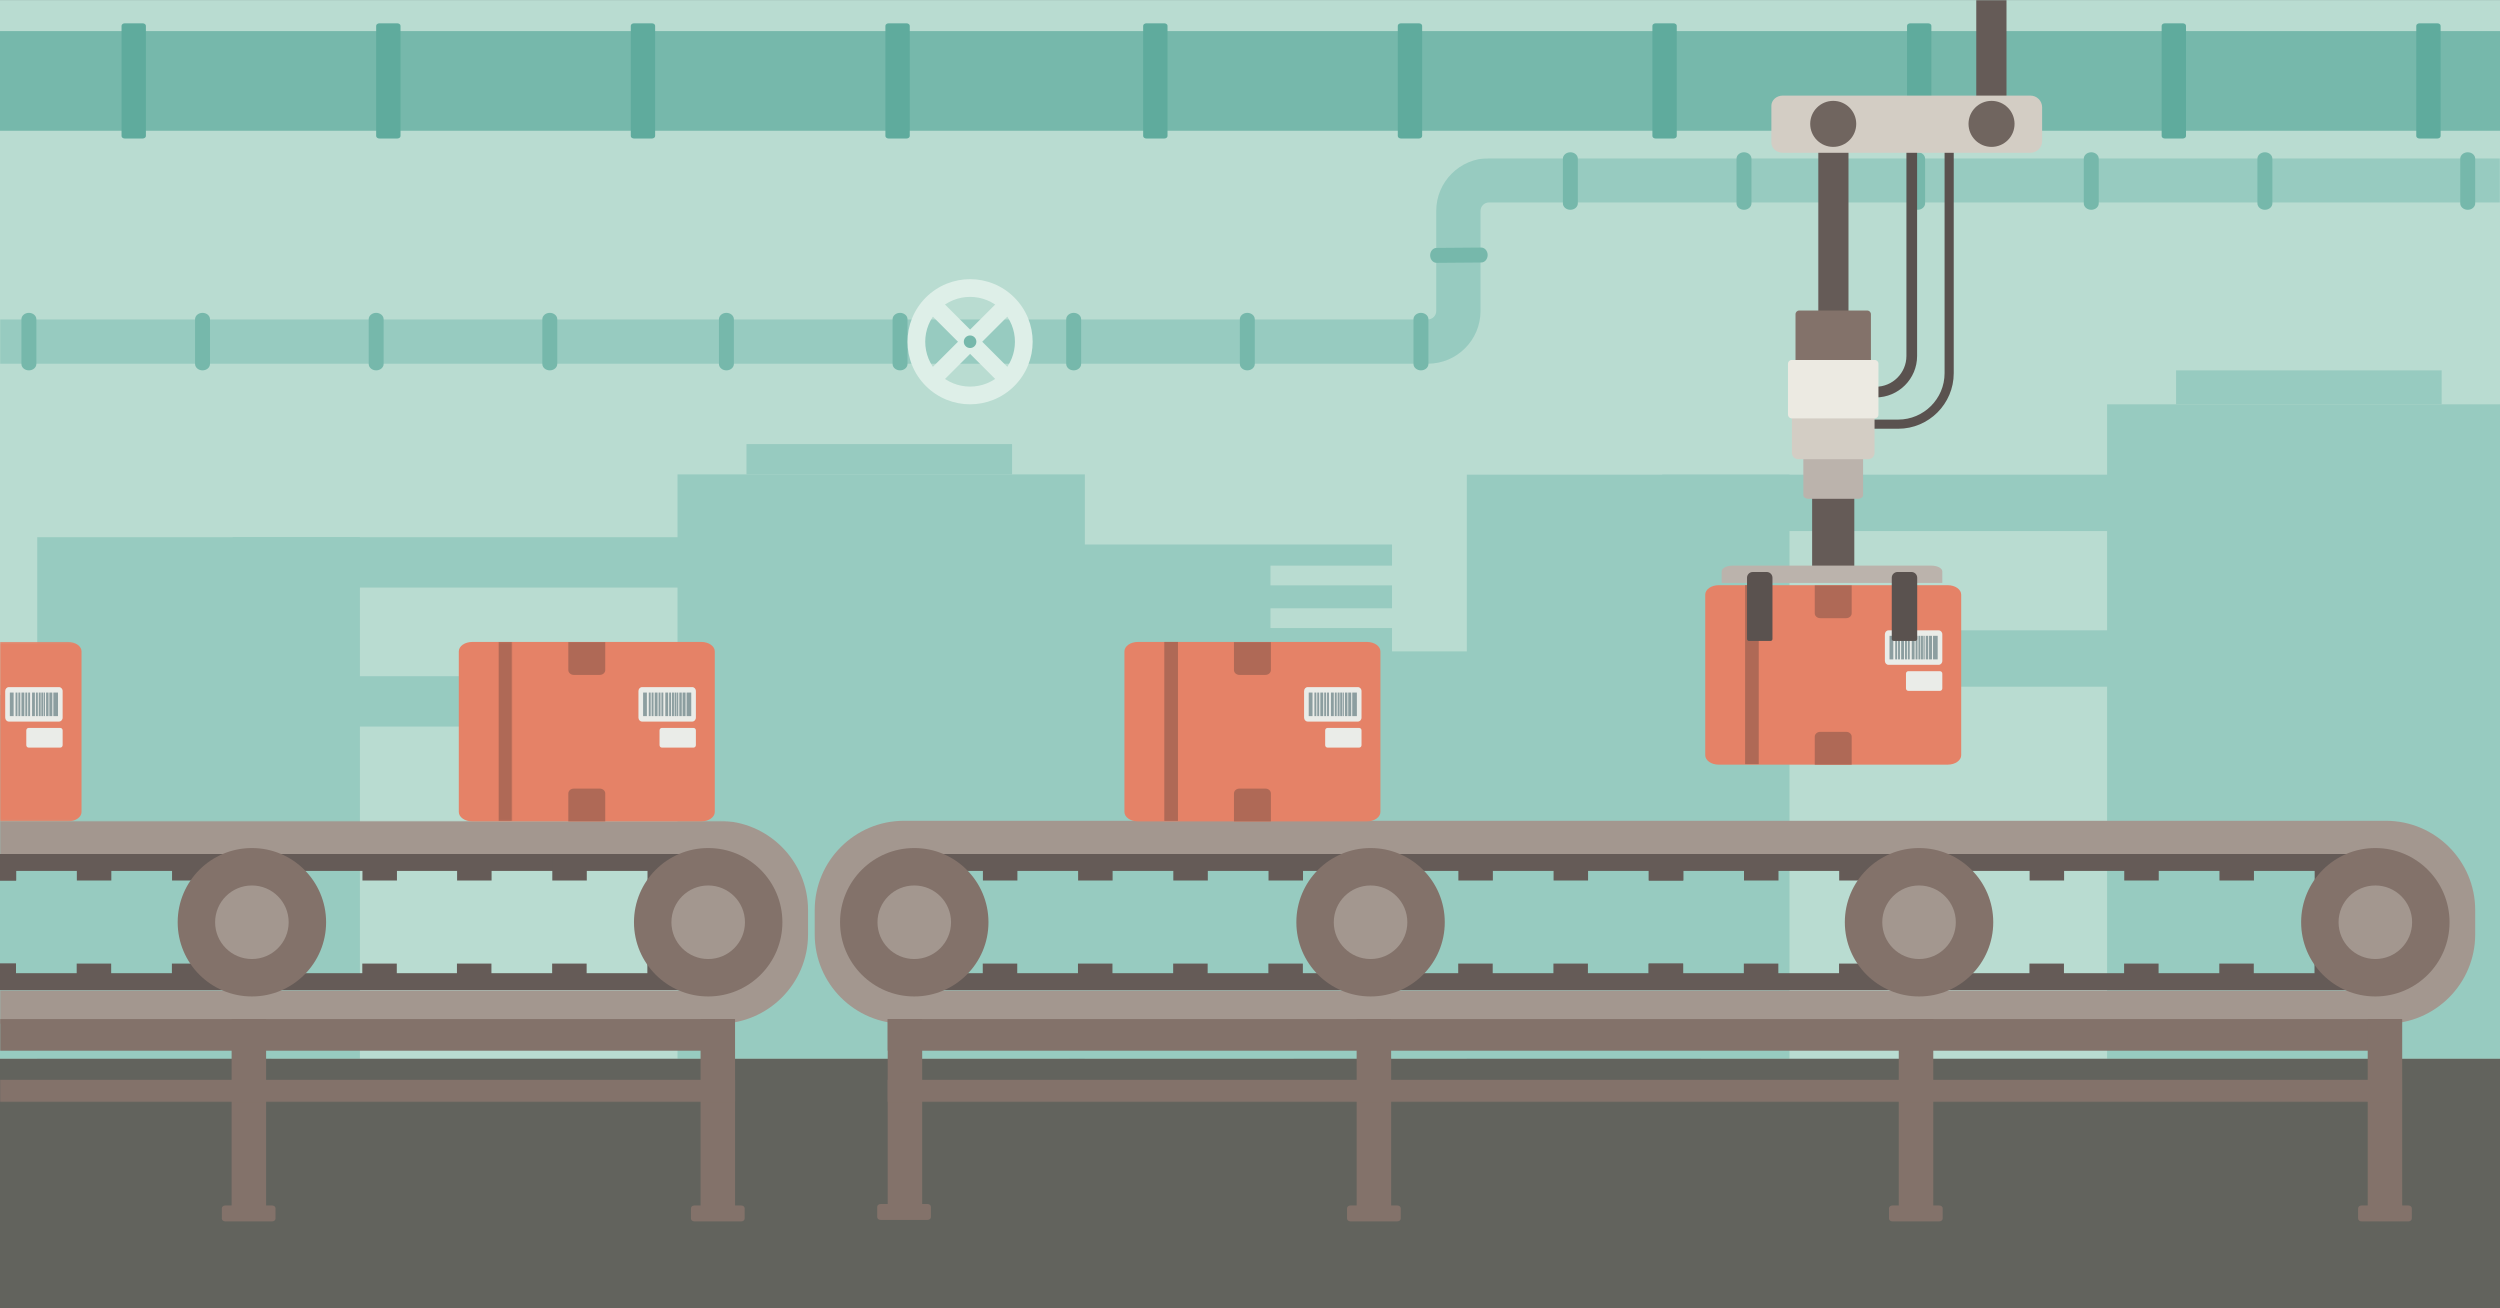 <?xml version="1.0" encoding="UTF-8"?>
<svg width="1500px" height="785px" viewBox="0 0 1500 785" version="1.1" xmlns="http://www.w3.org/2000/svg" xmlns:xlink="http://www.w3.org/1999/xlink">
    <rect x="0" y="0" width="1500" height="785" fill="#333333" stroke="none"/>
    <!-- Generator: Sketch 48.2 (47327) - http://www.bohemiancoding.com/sketch -->
    <title>627_QkZfQmFja2dyXzExLTI2</title>
    <desc>Created with Sketch.</desc>
    <defs>
        <polygon id="path-1" points="0 0.469 1441.32 0.469 1441.32 169.315 0 169.315"></polygon>
        <polygon id="path-3" points="0 0.907 1500 0.907 1500 567.315 0 567.315"></polygon>
        <polygon id="path-5" points="0 0.163 307.391 0.163 307.391 107.837 0 107.837"></polygon>
        <polygon id="path-7" points="0.77 0 114.07 0 114.07 211.044 0.77 211.044"></polygon>
    </defs>
    <g id="Page-1" stroke="none" stroke-width="1" fill="none" fill-rule="evenodd">
        <g id="627_QkZfQmFja2dyXzExLTI2">
            <polygon id="Fill-1" fill="#B9DCD1" points="0 784.94 1500 784.94 1500 0.034 0 0.034"></polygon>
            <polygon id="Fill-3" fill="#97CBC0" points="880.093 635.243 1073.7 635.243 1073.7 284.798 880.093 284.798"></polygon>
            <g id="Group-7" transform="translate(776, 242)" fill="#97CBC0">
                <polygon id="Fill-4" points="0.232 393.243 244.64 393.243 244.64 148.83 0.232 148.83"></polygon>
                <polygon id="Fill-6" points="488.26 393.243 724 393.243 724 0.586 488.26 0.586"></polygon>
            </g>
            <polygon id="Fill-8" fill="#97CBC0" points="997.288 318.634 1326.85 318.634 1326.85 284.798 997.288 284.798"></polygon>
            <polygon id="Fill-9" fill="#97CBC0" points="997.288 412.027 1326.85 412.027 1326.85 378.191 997.288 378.191"></polygon>
            <polygon id="Fill-10" fill="#97CBC0" points="1305.65 242.586 1464.99 242.586 1464.99 222.218 1305.65 222.218"></polygon>
            <polyline id="Fill-11" fill="#97CBC0" points="762.284 376.824 762.284 364.98 835.209 364.98 835.209 351.22 762.284 351.22 762.284 339.376 835.209 339.376 835.209 326.692 641.599 326.692 641.599 635.243 835.209 635.243 835.209 376.824 762.284 376.824"></polyline>
            <g id="Group-15" transform="translate(0, 322)" fill="#97CBC0">
                <polygon id="Fill-12" points="22.339 313.243 215.948 313.243 215.948 0.329 22.339 0.329"></polygon>
                <polygon id="Fill-14" points="0 313.243 162.89 313.243 162.89 95.006 0 95.006"></polygon>
            </g>
            <polygon id="Fill-16" fill="#97CBC0" points="406.506 635.243 650.918 635.243 650.918 284.638 406.506 284.638"></polygon>
            <polygon id="Fill-17" fill="#97CBC0" points="139.533 352.541 469.1 352.541 469.1 322.329 139.533 322.329"></polygon>
            <polygon id="Fill-18" fill="#97CBC0" points="139.533 435.933 469.1 435.933 469.1 405.721 139.533 405.721"></polygon>
            <g id="Group-23" transform="translate(0, 18)">
                <polygon id="Fill-19" fill="#97CBC0" points="447.891 266.638 607.237 266.638 607.237 248.451 447.891 248.451"></polygon>
                <polygon id="Fill-21" fill="#62635D" points="0 766.94 1500 766.94 1500 617.243 0 617.243"></polygon>
                <polygon id="Fill-22" fill="#76B8AB" points="0 60.447 1500 60.447 1500 0.654 0 0.654"></polygon>
            </g>
            <path d="M698.519,13.982 L687.892,13.982 C686.791,13.982 685.899,14.652 685.899,15.479 L685.899,81.623 C685.899,82.449 686.791,83.118 687.892,83.118 L698.519,83.118 C699.62,83.118 700.512,82.449 700.512,81.623 L700.512,15.479 C700.512,14.652 699.62,13.982 698.519,13.982" id="Fill-24" fill="#5FAB9D"></path>
            <path d="M851.292,13.982 L840.664,13.982 C839.563,13.982 838.671,14.652 838.671,15.479 L838.671,81.623 C838.671,82.449 839.563,83.118 840.664,83.118 L851.292,83.118 C852.392,83.118 853.284,82.449 853.284,81.623 L853.284,15.479 C853.284,14.652 852.392,13.982 851.292,13.982" id="Fill-25" fill="#5FAB9D"></path>
            <path d="M1004.06,13.982 L993.436,13.982 C992.336,13.982 991.443,14.652 991.443,15.479 L991.443,81.623 C991.443,82.449 992.336,83.118 993.436,83.118 L1004.06,83.118 C1005.16,83.118 1006.06,82.449 1006.06,81.623 L1006.06,15.479 C1006.06,14.652 1005.16,13.982 1004.06,13.982" id="Fill-26" fill="#5FAB9D"></path>
            <path d="M1156.84,13.982 L1146.21,13.982 C1145.11,13.982 1144.22,14.652 1144.22,15.479 L1144.22,81.623 C1144.22,82.449 1145.11,83.118 1146.21,83.118 L1156.84,83.118 C1157.94,83.118 1158.83,82.449 1158.83,81.623 L1158.83,15.479 C1158.83,14.652 1157.94,13.982 1156.84,13.982" id="Fill-27" fill="#5FAB9D"></path>
            <path d="M1309.61,13.982 L1298.98,13.982 C1297.88,13.982 1296.99,14.652 1296.99,15.479 L1296.99,81.623 C1296.99,82.449 1297.88,83.118 1298.98,83.118 L1309.61,83.118 C1310.71,83.118 1311.6,82.449 1311.6,81.623 L1311.6,15.479 C1311.6,14.652 1310.71,13.982 1309.61,13.982" id="Fill-28" fill="#5FAB9D"></path>
            <path d="M1462.38,13.982 L1451.75,13.982 C1450.65,13.982 1449.76,14.652 1449.76,15.479 L1449.76,81.623 C1449.76,82.449 1450.65,83.118 1451.75,83.118 L1462.38,83.118 C1463.48,83.118 1464.37,82.449 1464.37,81.623 L1464.37,15.479 C1464.37,14.652 1463.48,13.982 1462.38,13.982" id="Fill-29" fill="#5FAB9D"></path>
            <path d="M85.547,13.982 L74.919,13.982 C73.819,13.982 72.926,14.652 72.926,15.479 L72.926,81.623 C72.926,82.449 73.819,83.118 74.919,83.118 L85.547,83.118 C86.647,83.118 87.539,82.449 87.539,81.623 L87.539,15.479 C87.539,14.652 86.647,13.982 85.547,13.982" id="Fill-30" fill="#5FAB9D"></path>
            <path d="M238.319,13.982 L227.691,13.982 C226.591,13.982 225.698,14.652 225.698,15.479 L225.698,81.623 C225.698,82.449 226.591,83.118 227.691,83.118 L238.319,83.118 C239.419,83.118 240.311,82.449 240.311,81.623 L240.311,15.479 C240.311,14.652 239.419,13.982 238.319,13.982" id="Fill-31" fill="#5FAB9D"></path>
            <path d="M391.091,13.982 L380.463,13.982 C379.363,13.982 378.471,14.652 378.471,15.479 L378.471,81.623 C378.471,82.449 379.363,83.118 380.463,83.118 L391.091,83.118 C392.191,83.118 393.083,82.449 393.083,81.623 L393.083,15.479 C393.083,14.652 392.191,13.982 391.091,13.982" id="Fill-32" fill="#5FAB9D"></path>
            <path d="M543.863,13.982 L533.236,13.982 C532.135,13.982 531.243,14.652 531.243,15.479 L531.243,81.623 C531.243,82.449 532.135,83.118 533.236,83.118 L543.863,83.118 C544.964,83.118 545.856,82.449 545.856,81.623 L545.856,15.479 C545.856,14.652 544.964,13.982 543.863,13.982" id="Fill-33" fill="#5FAB9D"></path>
            <path d="M542.403,512.396 C523.849,512.396 508.754,527.491 508.754,546.045 L508.754,560.657 C508.754,579.211 523.849,594.306 542.403,594.306 L1431.54,594.306 C1450.1,594.306 1465.19,579.211 1465.19,560.657 L1465.19,546.045 C1465.19,527.491 1450.1,512.396 1431.54,512.396 L542.403,512.396 Z M1431.54,614.232 L542.403,614.232 C512.861,614.232 488.827,590.199 488.827,560.657 L488.827,546.045 C488.827,516.503 512.861,492.469 542.403,492.469 L1431.54,492.469 C1461.08,492.469 1485.12,516.503 1485.12,546.045 L1485.12,560.657 C1485.12,590.199 1461.08,614.232 1431.54,614.232 Z" id="Fill-34" fill="#A3978F"></path>
            <polygon id="Fill-35" fill="#83726A" points="532.623 630.423 1441.14 630.423 1441.14 611.455 532.623 611.455"></polygon>
            <polygon id="Fill-36" fill="#83726A" points="813.99 728.061 834.683 728.061 834.683 611.455 813.99 611.455"></polygon>
            <polygon id="Fill-37" fill="#83726A" points="1139.26 728.061 1159.96 728.061 1159.96 611.455 1139.26 611.455"></polygon>
            <polygon id="Fill-38" fill="#83726A" points="532.623 728.061 553.315 728.061 553.315 611.455 532.623 611.455"></polygon>
            <polygon id="Fill-39" fill="#83726A" points="1420.63 728.061 1441.32 728.061 1441.32 611.455 1420.63 611.455"></polygon>
            <path d="M556.554,722.418 L528.324,722.418 C527.224,722.418 526.332,723.171 526.332,724.099 L526.332,730.264 C526.332,731.192 527.224,731.945 528.324,731.945 L556.554,731.945 C557.654,731.945 558.547,731.192 558.547,730.264 L558.547,724.099 C558.547,723.171 557.654,722.418 556.554,722.418" id="Fill-40" fill="#83726A"></path>
            <path d="M838.451,723.297 L810.221,723.297 C809.121,723.297 808.229,724.05 808.229,724.978 L808.229,731.143 C808.229,732.071 809.121,732.824 810.221,732.824 L838.451,732.824 C839.552,732.824 840.444,732.071 840.444,731.143 L840.444,724.978 C840.444,724.05 839.552,723.297 838.451,723.297" id="Fill-41" fill="#83726A"></path>
            <path d="M1163.61,723.297 L1135.38,723.297 C1134.28,723.297 1133.39,724.05 1133.39,724.978 L1133.39,731.143 C1133.39,732.071 1134.28,732.824 1135.38,732.824 L1163.61,732.824 C1164.71,732.824 1165.61,732.071 1165.61,731.143 L1165.61,724.978 C1165.61,724.05 1164.71,723.297 1163.61,723.297" id="Fill-42" fill="#83726A"></path>
            <path d="M1445.09,723.297 L1416.86,723.297 C1415.76,723.297 1414.87,724.05 1414.87,724.978 L1414.87,731.143 C1414.87,732.071 1415.76,732.824 1416.86,732.824 L1445.09,732.824 C1446.19,732.824 1447.08,732.071 1447.08,731.143 L1447.08,724.978 C1447.08,724.05 1446.19,723.297 1445.09,723.297" id="Fill-43" fill="#83726A"></path>
            <polygon id="Fill-44" fill="#655B57" points="532.623 522.551 1441.32 522.551 1441.32 512.396 532.623 512.396"></polygon>
            <polygon id="Fill-45" fill="#655B57" points="532.623 528.308 553.315 528.308 553.315 513.848 532.623 513.848"></polygon>
            <polygon id="Fill-46" fill="#655B57" points="589.746 528.308 610.439 528.308 610.439 513.848 589.746 513.848"></polygon>
            <polygon id="Fill-47" fill="#655B57" points="646.87 528.308 667.563 528.308 667.563 513.848 646.87 513.848"></polygon>
            <polygon id="Fill-48" fill="#655B57" points="703.993 528.308 724.686 528.308 724.686 513.848 703.993 513.848"></polygon>
            <polygon id="Fill-49" fill="#655B57" points="761.117 528.308 781.809 528.308 781.809 513.848 761.117 513.848"></polygon>
            <polygon id="Fill-50" fill="#655B57" points="817.901 528.308 838.594 528.308 838.594 513.848 817.901 513.848"></polygon>
            <polygon id="Fill-51" fill="#655B57" points="875.024 528.308 895.717 528.308 895.717 513.848 875.024 513.848"></polygon>
            <polygon id="Fill-52" fill="#655B57" points="932.148 528.308 952.841 528.308 952.841 513.848 932.148 513.848"></polygon>
            <polygon id="Fill-53" fill="#655B57" points="989.271 528.308 1009.96 528.308 1009.96 513.848 989.271 513.848"></polygon>
            <polygon id="Fill-54" fill="#655B57" points="989.271 528.308 1009.96 528.308 1009.96 513.848 989.271 513.848"></polygon>
            <polygon id="Fill-55" fill="#655B57" points="1046.4 528.308 1067.09 528.308 1067.09 513.848 1046.4 513.848"></polygon>
            <polygon id="Fill-56" fill="#655B57" points="1103.52 528.308 1124.21 528.308 1124.21 513.848 1103.52 513.848"></polygon>
            <polygon id="Fill-57" fill="#655B57" points="1160.64 528.308 1181.33 528.308 1181.33 513.848 1160.64 513.848"></polygon>
            <polygon id="Fill-58" fill="#655B57" points="1217.77 528.308 1238.46 528.308 1238.46 513.848 1217.77 513.848"></polygon>
            <polygon id="Fill-59" fill="#655B57" points="1274.55 528.308 1295.24 528.308 1295.24 513.848 1274.55 513.848"></polygon>
            <polygon id="Fill-60" fill="#655B57" points="1331.67 528.308 1352.37 528.308 1352.37 513.848 1331.67 513.848"></polygon>
            <polygon id="Fill-61" fill="#655B57" points="1388.8 528.308 1409.49 528.308 1409.49 513.848 1388.8 513.848"></polygon>
            <polygon id="Fill-62" fill="#655B57" points="532.53 594.065 1441.23 594.065 1441.23 583.911 532.53 583.911"></polygon>
            <polygon id="Fill-63" fill="#655B57" points="532.53 592.614 553.223 592.614 553.223 578.154 532.53 578.154"></polygon>
            <polygon id="Fill-64" fill="#655B57" points="589.654 592.614 610.346 592.614 610.346 578.154 589.654 578.154"></polygon>
            <polygon id="Fill-65" fill="#655B57" points="646.777 592.614 667.47 592.614 667.47 578.154 646.777 578.154"></polygon>
            <polygon id="Fill-66" fill="#655B57" points="703.901 592.614 724.593 592.614 724.593 578.154 703.901 578.154"></polygon>
            <polygon id="Fill-67" fill="#655B57" points="761.024 592.614 781.717 592.614 781.717 578.154 761.024 578.154"></polygon>
            <polygon id="Fill-68" fill="#655B57" points="817.808 592.614 838.501 592.614 838.501 578.154 817.808 578.154"></polygon>
            <polygon id="Fill-69" fill="#655B57" points="874.932 592.614 895.625 592.614 895.625 578.154 874.932 578.154"></polygon>
            <polygon id="Fill-70" fill="#655B57" points="932.055 592.614 952.748 592.614 952.748 578.154 932.055 578.154"></polygon>
            <polygon id="Fill-71" fill="#655B57" points="989.179 592.614 1009.87 592.614 1009.87 578.154 989.179 578.154"></polygon>
            <polygon id="Fill-72" fill="#655B57" points="989.179 592.614 1009.87 592.614 1009.87 578.154 989.179 578.154"></polygon>
            <polygon id="Fill-73" fill="#655B57" points="1046.3 592.614 1067 592.614 1067 578.154 1046.3 578.154"></polygon>
            <polygon id="Fill-74" fill="#655B57" points="1103.43 592.614 1124.12 592.614 1124.12 578.154 1103.43 578.154"></polygon>
            <polygon id="Fill-75" fill="#655B57" points="1160.55 592.614 1181.24 592.614 1181.24 578.154 1160.55 578.154"></polygon>
            <polygon id="Fill-76" fill="#655B57" points="1217.67 592.614 1238.37 592.614 1238.37 578.154 1217.67 578.154"></polygon>
            <polygon id="Fill-77" fill="#655B57" points="1274.46 592.614 1295.15 592.614 1295.15 578.154 1274.46 578.154"></polygon>
            <polygon id="Fill-78" fill="#655B57" points="1331.58 592.614 1352.27 592.614 1352.27 578.154 1331.58 578.154"></polygon>
            <polygon id="Fill-79" fill="#655B57" points="1388.7 592.614 1409.4 592.614 1409.4 578.154 1388.7 578.154"></polygon>
            <path d="M1195.95,553.351 C1195.95,577.941 1176.02,597.876 1151.43,597.876 C1126.83,597.876 1106.9,577.941 1106.9,553.351 C1106.9,528.76 1126.83,508.825 1151.43,508.825 C1176.02,508.825 1195.95,528.76 1195.95,553.351" id="Fill-80" fill="#83726A"></path>
            <path d="M1173.49,553.351 C1173.49,565.536 1163.61,575.414 1151.43,575.414 C1139.24,575.414 1129.36,565.536 1129.36,553.351 C1129.36,541.165 1139.24,531.287 1151.43,531.287 C1163.61,531.287 1173.49,541.165 1173.49,553.351" id="Fill-81" fill="#A3978F"></path>
            <path d="M866.861,553.351 C866.861,577.941 846.926,597.876 822.335,597.876 C797.744,597.876 777.81,577.941 777.81,553.351 C777.81,528.76 797.744,508.825 822.335,508.825 C846.926,508.825 866.861,528.76 866.861,553.351" id="Fill-82" fill="#83726A"></path>
            <path d="M844.399,553.351 C844.399,565.536 834.521,575.414 822.335,575.414 C810.15,575.414 800.272,565.536 800.272,553.351 C800.272,541.165 810.15,531.287 822.335,531.287 C834.521,531.287 844.399,541.165 844.399,553.351" id="Fill-83" fill="#A3978F"></path>
            <path d="M593.082,553.351 C593.082,577.941 573.147,597.876 548.556,597.876 C523.966,597.876 504.031,577.941 504.031,553.351 C504.031,528.76 523.966,508.825 548.556,508.825 C573.147,508.825 593.082,528.76 593.082,553.351" id="Fill-84" fill="#83726A"></path>
            <path d="M570.62,553.351 C570.62,565.536 560.742,575.414 548.556,575.414 C536.371,575.414 526.493,565.536 526.493,553.351 C526.493,541.165 536.371,531.287 548.556,531.287 C560.742,531.287 570.62,541.165 570.62,553.351" id="Fill-85" fill="#A3978F"></path>
            <path d="M1469.73,553.351 C1469.73,577.941 1449.8,597.876 1425.2,597.876 C1400.61,597.876 1380.68,577.941 1380.68,553.351 C1380.68,528.76 1400.61,508.825 1425.2,508.825 C1449.8,508.825 1469.73,528.76 1469.73,553.351" id="Fill-86" fill="#83726A"></path>
            <path d="M1447.27,553.351 C1447.27,565.536 1437.39,575.414 1425.2,575.414 C1413.02,575.414 1403.14,565.536 1403.14,553.351 C1403.14,541.165 1413.02,531.287 1425.2,531.287 C1437.39,531.287 1447.27,541.165 1447.27,553.351" id="Fill-87" fill="#A3978F"></path>
            <g id="Group-92" transform="translate(0, 492)">
                <mask id="mask-2" fill="white">
                    <use xlink:href="#path-1"></use>
                </mask>
                <g id="Clip-89"></g>
                <polygon id="Fill-88" fill="#83726A" mask="url(#mask-2)" points="532.623 169.315 1441.32 169.315 1441.32 155.906 532.623 155.906"></polygon>
                <path d="M-457.889,20.396 C-476.443,20.396 -491.537,35.491 -491.537,54.045 L-491.537,68.657 C-491.537,87.211 -476.443,102.306 -457.889,102.306 L431.252,102.306 C449.806,102.306 464.9,87.211 464.9,68.657 L464.9,54.045 C464.9,35.491 449.806,20.396 431.252,20.396 L-457.889,20.396 Z M431.252,122.232 L-457.889,122.232 C-487.43,122.232 -511.464,98.199 -511.464,68.657 L-511.464,54.045 C-511.464,24.503 -487.43,0.469 -457.889,0.469 L431.252,0.469 C460.793,0.469 484.827,24.503 484.827,54.045 L484.827,68.657 C484.827,98.199 460.793,122.232 431.252,122.232 Z" id="Fill-90" fill="#A3978F" mask="url(#mask-2)"></path>
                <polygon id="Fill-91" fill="#83726A" mask="url(#mask-2)" points="0 138.423 440.847 138.423 440.847 119.455 0 119.455"></polygon>
            </g>
            <polygon id="Fill-93" fill="#83726A" points="138.972 728.061 159.665 728.061 159.665 611.455 138.972 611.455"></polygon>
            <polygon id="Fill-94" fill="#83726A" points="420.339 728.061 441.032 728.061 441.032 611.455 420.339 611.455"></polygon>
            <path d="M163.323,723.297 L135.093,723.297 C133.992,723.297 133.1,724.05 133.1,724.978 L133.1,731.143 C133.1,732.071 133.992,732.824 135.093,732.824 L163.323,732.824 C164.423,732.824 165.315,732.071 165.315,731.143 L165.315,724.978 C165.315,724.05 164.423,723.297 163.323,723.297" id="Fill-95" fill="#83726A"></path>
            <g id="Group-101" transform="translate(0, 512)">
                <path d="M444.8,211.297 L416.571,211.297 C415.47,211.297 414.578,212.05 414.578,212.978 L414.578,219.143 C414.578,220.071 415.47,220.824 416.571,220.824 L444.8,220.824 C445.901,220.824 446.793,220.071 446.793,219.143 L446.793,212.978 C446.793,212.05 445.901,211.297 444.8,211.297" id="Fill-96" fill="#83726A"></path>
                <polygon id="Fill-98" fill="#655B57" points="0 10.551 441.032 10.551 441.032 0.396 0 0.396"></polygon>
                <polygon id="Fill-99" fill="#655B57" points="0 16.308 9.673 16.308 9.673 1.848 0 1.848"></polygon>
                <polygon id="Fill-100" fill="#655B57" points="0 16.308 9.673 16.308 9.673 1.848 0 1.848"></polygon>
            </g>
            <polygon id="Fill-102" fill="#655B57" points="46.103 528.308 66.796 528.308 66.796 513.848 46.103 513.848"></polygon>
            <polygon id="Fill-103" fill="#655B57" points="103.227 528.308 123.92 528.308 123.92 513.848 103.227 513.848"></polygon>
            <polygon id="Fill-104" fill="#655B57" points="160.351 528.308 181.043 528.308 181.043 513.848 160.351 513.848"></polygon>
            <polygon id="Fill-105" fill="#655B57" points="217.474 528.308 238.167 528.308 238.167 513.848 217.474 513.848"></polygon>
            <polygon id="Fill-106" fill="#655B57" points="274.258 528.308 294.951 528.308 294.951 513.848 274.258 513.848"></polygon>
            <polygon id="Fill-107" fill="#655B57" points="331.382 528.308 352.074 528.308 352.074 513.848 331.382 513.848"></polygon>
            <g id="Group-113" transform="translate(0, 513)" fill="#655B57">
                <polygon id="Fill-108" points="388.505 15.308 409.198 15.308 409.198 0.848 388.505 0.848"></polygon>
                <polygon id="Fill-110" points="0 81.065 440.939 81.065 440.939 70.911 0 70.911"></polygon>
                <polygon id="Fill-111" points="0 79.614 9.58 79.614 9.58 65.154 0 65.154"></polygon>
                <polygon id="Fill-112" points="0 79.614 9.58 79.614 9.58 65.154 0 65.154"></polygon>
            </g>
            <polygon id="Fill-114" fill="#655B57" points="46.011 592.614 66.704 592.614 66.704 578.154 46.011 578.154"></polygon>
            <polygon id="Fill-115" fill="#655B57" points="103.135 592.614 123.827 592.614 123.827 578.154 103.135 578.154"></polygon>
            <polygon id="Fill-116" fill="#655B57" points="160.258 592.614 180.95 592.614 180.95 578.154 160.258 578.154"></polygon>
            <polygon id="Fill-117" fill="#655B57" points="217.381 592.614 238.074 592.614 238.074 578.154 217.381 578.154"></polygon>
            <polygon id="Fill-118" fill="#655B57" points="274.166 592.614 294.858 592.614 294.858 578.154 274.166 578.154"></polygon>
            <polygon id="Fill-119" fill="#655B57" points="331.289 592.614 351.982 592.614 351.982 578.154 331.289 578.154"></polygon>
            <polygon id="Fill-120" fill="#655B57" points="388.413 592.614 409.105 592.614 409.105 578.154 388.413 578.154"></polygon>
            <path d="M195.66,553.351 C195.66,577.941 175.725,597.876 151.134,597.876 C126.543,597.876 106.608,577.941 106.608,553.351 C106.608,528.76 126.543,508.825 151.134,508.825 C175.725,508.825 195.66,528.76 195.66,553.351" id="Fill-121" fill="#83726A"></path>
            <path d="M173.198,553.351 C173.198,565.536 163.319,575.414 151.134,575.414 C138.949,575.414 129.071,565.536 129.071,553.351 C129.071,541.165 138.949,531.287 151.134,531.287 C163.319,531.287 173.198,541.165 173.198,553.351" id="Fill-122" fill="#A3978F"></path>
            <path d="M469.439,553.351 C469.439,577.941 449.504,597.876 424.913,597.876 C400.322,597.876 380.387,577.941 380.387,553.351 C380.387,528.76 400.322,508.825 424.913,508.825 C449.504,508.825 469.439,528.76 469.439,553.351" id="Fill-123" fill="#83726A"></path>
            <g id="Group-128" transform="translate(0, 94)">
                <mask id="mask-4" fill="white">
                    <use xlink:href="#path-3"></use>
                </mask>
                <g id="Clip-125"></g>
                <path d="M446.976,459.351 C446.976,471.536 437.098,481.414 424.913,481.414 C412.728,481.414 402.85,471.536 402.85,459.351 C402.85,447.165 412.728,437.287 424.913,437.287 C437.098,437.287 446.976,447.165 446.976,459.351" id="Fill-124" fill="#A3978F" mask="url(#mask-4)"></path>
                <polygon id="Fill-126" fill="#83726A" mask="url(#mask-4)" points="0 567.315 441.032 567.315 441.032 553.906 0 553.906"></polygon>
                <path d="M856.677,124.232 L-15.873,124.232 L-16.796,97.663 L856.677,97.663 C859.469,97.663 861.74,95.393 861.74,92.601 L861.74,32.539 C861.74,15.097 875.93,0.907 893.372,0.907 L1508.67,0.907 L1508.67,27.476 L893.372,27.476 C890.58,27.476 888.309,29.747 888.309,32.539 L888.309,92.601 C888.309,110.042 874.119,124.232 856.677,124.232" id="Fill-127" fill="#97CBC0" mask="url(#mask-4)"></path>
            </g>
            <path d="M1050.88,122.014 C1050.88,124.145 1048.87,125.872 1046.4,125.872 C1043.92,125.872 1041.91,124.145 1041.91,122.014 L1041.91,95.224 C1041.91,93.093 1043.92,91.365 1046.4,91.365 C1048.87,91.365 1050.88,93.093 1050.88,95.224 L1050.88,122.014" id="Fill-129" fill="#76B8AB"></path>
            <path d="M1155.06,122.014 C1155.06,124.145 1153.05,125.872 1150.58,125.872 C1148.1,125.872 1146.09,124.145 1146.09,122.014 L1146.09,95.224 C1146.09,93.093 1148.1,91.365 1150.58,91.365 C1153.05,91.365 1155.06,93.093 1155.06,95.224 L1155.06,122.014" id="Fill-130" fill="#76B8AB"></path>
            <path d="M946.698,122.014 C946.698,124.145 944.69,125.872 942.214,125.872 C939.738,125.872 937.731,124.145 937.731,122.014 L937.731,95.224 C937.731,93.093 939.738,91.365 942.214,91.365 C944.69,91.365 946.698,93.093 946.698,95.224 L946.698,122.014" id="Fill-131" fill="#76B8AB"></path>
            <path d="M888.694,148.53 C890.825,148.514 892.568,150.507 892.588,152.982 C892.608,155.459 890.896,157.479 888.766,157.497 L861.977,157.712 C859.846,157.729 858.102,155.735 858.082,153.259 C858.063,150.783 859.774,148.762 861.905,148.745 L888.694,148.53" id="Fill-132" fill="#76B8AB"></path>
            <path d="M1259.24,122.014 C1259.24,124.145 1257.23,125.872 1254.76,125.872 C1252.28,125.872 1250.27,124.145 1250.27,122.014 L1250.27,95.224 C1250.27,93.093 1252.28,91.365 1254.76,91.365 C1257.23,91.365 1259.24,93.093 1259.24,95.224 L1259.24,122.014" id="Fill-133" fill="#76B8AB"></path>
            <path d="M1363.42,122.014 C1363.42,124.145 1361.41,125.872 1358.94,125.872 C1356.46,125.872 1354.45,124.145 1354.45,122.014 L1354.45,95.224 C1354.45,93.093 1356.46,91.365 1358.94,91.365 C1361.41,91.365 1363.42,93.093 1363.42,95.224 L1363.42,122.014" id="Fill-134" fill="#76B8AB"></path>
            <path d="M1485.12,122.014 C1485.12,124.145 1483.11,125.872 1480.64,125.872 C1478.16,125.872 1476.15,124.145 1476.15,122.014 L1476.15,95.224 C1476.15,93.093 1478.16,91.365 1480.64,91.365 C1483.11,91.365 1485.12,93.093 1485.12,95.224 L1485.12,122.014" id="Fill-135" fill="#76B8AB"></path>
            <path d="M544.511,218.359 C544.511,220.49 542.504,222.218 540.028,222.218 C537.552,222.218 535.545,220.49 535.545,218.359 L535.545,191.569 C535.545,189.438 537.552,187.711 540.028,187.711 C542.504,187.711 544.511,189.438 544.511,191.569 L544.511,218.359" id="Fill-136" fill="#76B8AB"></path>
            <path d="M648.692,218.359 C648.692,220.49 646.685,222.218 644.209,222.218 C641.733,222.218 639.725,220.49 639.725,218.359 L639.725,191.569 C639.725,189.438 641.733,187.711 644.209,187.711 C646.685,187.711 648.692,189.438 648.692,191.569 L648.692,218.359" id="Fill-137" fill="#76B8AB"></path>
            <path d="M440.331,218.359 C440.331,220.49 438.323,222.218 435.847,222.218 C433.371,222.218 431.364,220.49 431.364,218.359 L431.364,191.569 C431.364,189.438 433.371,187.711 435.847,187.711 C438.323,187.711 440.331,189.438 440.331,191.569 L440.331,218.359" id="Fill-138" fill="#76B8AB"></path>
            <path d="M752.873,218.359 C752.873,220.49 750.865,222.218 748.389,222.218 C745.913,222.218 743.906,220.49 743.906,218.359 L743.906,191.569 C743.906,189.438 745.913,187.711 748.389,187.711 C750.865,187.711 752.873,189.438 752.873,191.569 L752.873,218.359" id="Fill-139" fill="#76B8AB"></path>
            <path d="M857.053,218.359 C857.053,220.49 855.046,222.218 852.57,222.218 C850.094,222.218 848.087,220.49 848.087,218.359 L848.087,191.569 C848.087,189.438 850.094,187.711 852.57,187.711 C855.046,187.711 857.053,189.438 857.053,191.569 L857.053,218.359" id="Fill-140" fill="#76B8AB"></path>
            <path d="M126.001,218.359 C126.001,220.49 123.994,222.218 121.518,222.218 C119.042,222.218 117.034,220.49 117.034,218.359 L117.034,191.569 C117.034,189.438 119.042,187.711 121.518,187.711 C123.994,187.711 126.001,189.438 126.001,191.569 L126.001,218.359" id="Fill-141" fill="#76B8AB"></path>
            <path d="M230.182,218.359 C230.182,220.49 228.174,222.218 225.698,222.218 C223.222,222.218 221.215,220.49 221.215,218.359 L221.215,191.569 C221.215,189.438 223.222,187.711 225.698,187.711 C228.174,187.711 230.182,189.438 230.182,191.569 L230.182,218.359" id="Fill-142" fill="#76B8AB"></path>
            <path d="M21.82,218.359 C21.82,220.49 19.813,222.218 17.337,222.218 C14.861,222.218 12.854,220.49 12.854,218.359 L12.854,191.569 C12.854,189.438 14.861,187.711 17.337,187.711 C19.813,187.711 21.82,189.438 21.82,191.569 L21.82,218.359" id="Fill-143" fill="#76B8AB"></path>
            <path d="M334.362,218.359 C334.362,220.49 332.355,222.218 329.879,222.218 C327.403,222.218 325.396,220.49 325.396,218.359 L325.396,191.569 C325.396,189.438 327.403,187.711 329.879,187.711 C332.355,187.711 334.362,189.438 334.362,191.569 L334.362,218.359" id="Fill-144" fill="#76B8AB"></path>
            <path d="M601.083,224.075 C590.573,234.586 573.532,234.586 563.022,224.075 C552.511,213.564 552.511,196.524 563.022,186.014 C573.532,175.503 590.573,175.503 601.083,186.014 C611.594,196.524 611.594,213.564 601.083,224.075 Z M555.507,178.499 C540.846,193.159 540.846,216.93 555.507,231.59 C570.168,246.251 593.938,246.251 608.598,231.59 C623.259,216.93 623.259,193.159 608.598,178.499 C593.938,163.838 570.167,163.838 555.507,178.499 Z" id="Fill-145" fill="#DEEFE8"></path>
            <polyline id="Fill-146" fill="#DEEFE8" points="609.998 225.71 602.719 232.99 554.107 184.379 561.387 177.099 609.998 225.71"></polyline>
            <polyline id="Fill-147" fill="#DEEFE8" points="561.387 232.99 554.107 225.71 602.719 177.099 609.998 184.379 561.387 232.99"></polyline>
            <path d="M585.823,205.044 C585.823,207.127 584.135,208.815 582.052,208.815 C579.97,208.815 578.281,207.127 578.281,205.044 C578.281,202.962 579.97,201.273 582.052,201.273 C584.135,201.273 585.823,202.962 585.823,205.044" id="Fill-148" fill="#76B8AB"></path>
            <path d="M820.163,385.163 L682.746,385.163 C678.281,385.163 674.661,387.7 674.661,390.83 L674.661,487.169 C674.661,490.299 678.281,492.837 682.746,492.837 L820.163,492.837 C824.628,492.837 828.247,490.299 828.247,487.169 L828.247,390.83 C828.247,387.7 824.628,385.163 820.163,385.163" id="Fill-149" fill="#E58267"></path>
            <path d="M740.376,402.031 C740.376,403.644 741.848,404.951 743.663,404.951 L759.245,404.951 C761.061,404.951 762.532,403.644 762.532,402.031 L762.532,385.269 L740.376,385.269 L740.376,402.031" id="Fill-150" fill="#AF6956"></path>
            <path d="M759.245,473.154 L743.663,473.154 C741.848,473.154 740.376,474.461 740.376,476.073 L740.376,492.837 L762.532,492.837 L762.532,476.073 C762.532,474.461 761.061,473.154 759.245,473.154" id="Fill-151" fill="#AF6956"></path>
            <path d="M814.727,412.262 L784.638,412.262 C783.429,412.262 782.449,413.328 782.449,414.645 L782.449,430.566 C782.449,431.882 783.429,432.948 784.638,432.948 L814.727,432.948 C815.936,432.948 816.915,431.882 816.915,430.566 L816.915,414.645 C816.915,413.328 815.936,412.262 814.727,412.262" id="Fill-152" fill="#EAECE8"></path>
            <polygon id="Fill-153" fill="#8C9EA0" points="785.236 429.676 787.512 429.676 787.512 415.535 785.236 415.535"></polygon>
            <polygon id="Fill-154" fill="#8C9EA0" points="811.347 429.676 814.128 429.676 814.128 415.535 811.347 415.535"></polygon>
            <polygon id="Fill-155" fill="#8C9EA0" points="808.944 429.676 810.714 429.676 810.714 415.535 808.944 415.535"></polygon>
            <polygon id="Fill-156" fill="#8C9EA0" points="806.984 429.676 808.438 429.676 808.438 415.535 806.984 415.535"></polygon>
            <polygon id="Fill-157" fill="#8C9EA0" points="805.599 429.676 806.326 429.676 806.326 415.535 805.599 415.535"></polygon>
            <polygon id="Fill-158" fill="#8C9EA0" points="792.206 429.676 793.913 429.676 793.913 415.535 792.206 415.535"></polygon>
            <polygon id="Fill-159" fill="#8C9EA0" points="788.65 429.676 789.788 429.676 789.788 415.535 788.65 415.535"></polygon>
            <polygon id="Fill-160" fill="#8C9EA0" points="790.357 429.676 791.495 429.676 791.495 415.535 790.357 415.535"></polygon>
            <polygon id="Fill-161" fill="#8C9EA0" points="794.53 429.676 795.668 429.676 795.668 415.535 794.53 415.535"></polygon>
            <polygon id="Fill-162" fill="#8C9EA0" points="796.237 429.676 797.375 429.676 797.375 415.535 796.237 415.535"></polygon>
            <polygon id="Fill-163" fill="#8C9EA0" points="798.56 429.676 800.267 429.676 800.267 415.535 798.56 415.535"></polygon>
            <polygon id="Fill-164" fill="#8C9EA0" points="800.884 429.676 802.021 429.676 802.021 415.535 800.884 415.535"></polygon>
            <polygon id="Fill-165" fill="#8C9EA0" points="802.591 429.676 803.729 429.676 803.729 415.535 802.591 415.535"></polygon>
            <polygon id="Fill-166" fill="#8C9EA0" points="804.139 429.676 805.278 429.676 805.278 415.535 804.139 415.535"></polygon>
            <path d="M815.546,436.763 L796.468,436.763 C795.712,436.763 795.099,437.431 795.099,438.253 L795.099,447.063 C795.099,447.886 795.712,448.553 796.468,448.553 L815.546,448.553 C816.302,448.553 816.915,447.886 816.915,447.063 L816.915,438.253 C816.915,437.431 816.302,436.763 815.546,436.763" id="Fill-167" fill="#EAECE8"></path>
            <polygon id="Fill-168" fill="#AF6956" points="698.583 492.533 706.771 492.533 706.771 385.163 698.583 385.163"></polygon>
            <path d="M420.783,385.163 L283.366,385.163 C278.901,385.163 275.281,387.7 275.281,390.83 L275.281,487.169 C275.281,490.299 278.901,492.837 283.366,492.837 L420.783,492.837 C425.248,492.837 428.867,490.299 428.867,487.169 L428.867,390.83 C428.867,387.7 425.248,385.163 420.783,385.163" id="Fill-169" fill="#E58267"></path>
            <path d="M340.997,402.031 C340.997,403.644 342.468,404.951 344.283,404.951 L359.865,404.951 C361.68,404.951 363.152,403.644 363.152,402.031 L363.152,385.269 L340.997,385.269 L340.997,402.031" id="Fill-170" fill="#AF6956"></path>
            <path d="M359.865,473.154 L344.283,473.154 C342.468,473.154 340.997,474.461 340.997,476.073 L340.997,492.837 L363.152,492.837 L363.152,476.073 C363.152,474.461 361.68,473.154 359.865,473.154" id="Fill-171" fill="#AF6956"></path>
            <path d="M415.347,412.262 L385.258,412.262 C384.049,412.262 383.069,413.328 383.069,414.645 L383.069,430.566 C383.069,431.882 384.049,432.948 385.258,432.948 L415.347,432.948 C416.556,432.948 417.535,431.882 417.535,430.566 L417.535,414.645 C417.535,413.328 416.556,412.262 415.347,412.262" id="Fill-172" fill="#EAECE8"></path>
            <polygon id="Fill-173" fill="#8C9EA0" points="385.856 429.676 388.132 429.676 388.132 415.535 385.856 415.535"></polygon>
            <polygon id="Fill-174" fill="#8C9EA0" points="411.967 429.676 414.749 429.676 414.749 415.535 411.967 415.535"></polygon>
            <polygon id="Fill-175" fill="#8C9EA0" points="409.564 429.676 411.334 429.676 411.334 415.535 409.564 415.535"></polygon>
            <polygon id="Fill-176" fill="#8C9EA0" points="407.604 429.676 409.059 429.676 409.059 415.535 407.604 415.535"></polygon>
            <polygon id="Fill-177" fill="#8C9EA0" points="406.219 429.676 406.946 429.676 406.946 415.535 406.219 415.535"></polygon>
            <polygon id="Fill-178" fill="#8C9EA0" points="392.826 429.676 394.533 429.676 394.533 415.535 392.826 415.535"></polygon>
            <polygon id="Fill-179" fill="#8C9EA0" points="389.27 429.676 390.408 429.676 390.408 415.535 389.27 415.535"></polygon>
            <polygon id="Fill-180" fill="#8C9EA0" points="390.977 429.676 392.115 429.676 392.115 415.535 390.977 415.535"></polygon>
            <polygon id="Fill-181" fill="#8C9EA0" points="395.15 429.676 396.288 429.676 396.288 415.535 395.15 415.535"></polygon>
            <polygon id="Fill-182" fill="#8C9EA0" points="396.857 429.676 397.995 429.676 397.995 415.535 396.857 415.535"></polygon>
            <polygon id="Fill-183" fill="#8C9EA0" points="399.18 429.676 400.887 429.676 400.887 415.535 399.18 415.535"></polygon>
            <polygon id="Fill-184" fill="#8C9EA0" points="401.504 429.676 402.642 429.676 402.642 415.535 401.504 415.535"></polygon>
            <polygon id="Fill-185" fill="#8C9EA0" points="403.211 429.676 404.349 429.676 404.349 415.535 403.211 415.535"></polygon>
            <polygon id="Fill-186" fill="#8C9EA0" points="404.76 429.676 405.898 429.676 405.898 415.535 404.76 415.535"></polygon>
            <path d="M416.166,436.763 L397.088,436.763 C396.332,436.763 395.719,437.431 395.719,438.253 L395.719,447.063 C395.719,447.886 396.332,448.553 397.088,448.553 L416.166,448.553 C416.923,448.553 417.535,447.886 417.535,447.063 L417.535,438.253 C417.535,437.431 416.923,436.763 416.166,436.763" id="Fill-187" fill="#EAECE8"></path>
            <g id="Group-191" transform="translate(0, 385)">
                <mask id="mask-6" fill="white">
                    <use xlink:href="#path-5"></use>
                </mask>
                <g id="Clip-189"></g>
                <polygon id="Fill-188" fill="#AF6956" mask="url(#mask-6)" points="299.203 107.533 307.391 107.533 307.391 0.163 299.203 0.163"></polygon>
                <path d="M40.834,0.163 L-96.583,0.163 C-101.048,0.163 -104.667,2.7 -104.667,5.83 L-104.667,102.169 C-104.667,105.299 -101.048,107.837 -96.583,107.837 L40.834,107.837 C45.3,107.837 48.919,105.299 48.919,102.169 L48.919,5.83 C48.919,2.7 45.3,0.163 40.834,0.163" id="Fill-190" fill="#E58267" mask="url(#mask-6)"></path>
            </g>
            <path d="M35.399,412.262 L5.309,412.262 C4.101,412.262 3.121,413.328 3.121,414.645 L3.121,430.566 C3.121,431.882 4.101,432.948 5.309,432.948 L35.399,432.948 C36.607,432.948 37.587,431.882 37.587,430.566 L37.587,414.645 C37.587,413.328 36.607,412.262 35.399,412.262" id="Fill-192" fill="#EAECE8"></path>
            <polygon id="Fill-193" fill="#8C9EA0" points="5.908 429.676 8.184 429.676 8.184 415.535 5.908 415.535"></polygon>
            <polygon id="Fill-194" fill="#8C9EA0" points="32.019 429.676 34.801 429.676 34.801 415.535 32.019 415.535"></polygon>
            <polygon id="Fill-195" fill="#8C9EA0" points="29.616 429.676 31.386 429.676 31.386 415.535 29.616 415.535"></polygon>
            <polygon id="Fill-196" fill="#8C9EA0" points="27.656 429.676 29.11 429.676 29.11 415.535 27.656 415.535"></polygon>
            <polygon id="Fill-197" fill="#8C9EA0" points="26.271 429.676 26.998 429.676 26.998 415.535 26.271 415.535"></polygon>
            <polygon id="Fill-198" fill="#8C9EA0" points="12.878 429.676 14.585 429.676 14.585 415.535 12.878 415.535"></polygon>
            <polygon id="Fill-199" fill="#8C9EA0" points="9.322 429.676 10.46 429.676 10.46 415.535 9.322 415.535"></polygon>
            <polygon id="Fill-200" fill="#8C9EA0" points="11.029 429.676 12.167 429.676 12.167 415.535 11.029 415.535"></polygon>
            <polygon id="Fill-201" fill="#8C9EA0" points="15.201 429.676 16.339 429.676 16.339 415.535 15.201 415.535"></polygon>
            <polygon id="Fill-202" fill="#8C9EA0" points="16.908 429.676 18.046 429.676 18.046 415.535 16.908 415.535"></polygon>
            <polygon id="Fill-203" fill="#8C9EA0" points="19.232 429.676 20.939 429.676 20.939 415.535 19.232 415.535"></polygon>
            <polygon id="Fill-204" fill="#8C9EA0" points="21.555 429.676 22.693 429.676 22.693 415.535 21.555 415.535"></polygon>
            <polygon id="Fill-205" fill="#8C9EA0" points="23.262 429.676 24.4 429.676 24.4 415.535 23.262 415.535"></polygon>
            <polygon id="Fill-206" fill="#8C9EA0" points="24.811 429.676 25.949 429.676 25.949 415.535 24.811 415.535"></polygon>
            <path d="M36.218,436.763 L17.139,436.763 C16.383,436.763 15.771,437.431 15.771,438.253 L15.771,447.063 C15.771,447.886 16.383,448.553 17.139,448.553 L36.218,448.553 C36.974,448.553 37.587,447.886 37.587,447.063 L37.587,438.253 C37.587,437.431 36.974,436.763 36.218,436.763" id="Fill-207" fill="#EAECE8"></path>
            <path d="M1168.64,351.114 L1031.22,351.114 C1026.76,351.114 1023.14,353.651 1023.14,356.782 L1023.14,453.12 C1023.14,456.251 1026.76,458.788 1031.22,458.788 L1168.64,458.788 C1173.1,458.788 1176.72,456.251 1176.72,453.12 L1176.72,356.782 C1176.72,353.651 1173.1,351.114 1168.64,351.114" id="Fill-208" fill="#E58267"></path>
            <path d="M1088.85,367.982 C1088.85,369.595 1090.33,370.902 1092.14,370.902 L1107.72,370.902 C1109.54,370.902 1111.01,369.595 1111.01,367.982 L1111.01,351.22 L1088.85,351.22 L1088.85,367.982" id="Fill-209" fill="#AF6956"></path>
            <path d="M1107.72,439.105 L1092.14,439.105 C1090.33,439.105 1088.85,440.412 1088.85,442.024 L1088.85,458.788 L1111.01,458.788 L1111.01,442.024 C1111.01,440.412 1109.54,439.105 1107.72,439.105" id="Fill-210" fill="#AF6956"></path>
            <path d="M1163.2,378.213 L1133.11,378.213 C1131.91,378.213 1130.93,379.28 1130.93,380.596 L1130.93,396.518 C1130.93,397.834 1131.91,398.899 1133.11,398.899 L1163.2,398.899 C1164.41,398.899 1165.39,397.834 1165.39,396.518 L1165.39,380.596 C1165.39,379.28 1164.41,378.213 1163.2,378.213" id="Fill-211" fill="#EAECE8"></path>
            <polygon id="Fill-212" fill="#8C9EA0" points="1133.71 395.627 1135.99 395.627 1135.99 381.486 1133.71 381.486"></polygon>
            <polygon id="Fill-213" fill="#8C9EA0" points="1159.82 395.627 1162.61 395.627 1162.61 381.486 1159.82 381.486"></polygon>
            <polygon id="Fill-214" fill="#8C9EA0" points="1157.42 395.627 1159.19 395.627 1159.19 381.486 1157.42 381.486"></polygon>
            <polygon id="Fill-215" fill="#8C9EA0" points="1155.46 395.627 1156.92 395.627 1156.92 381.486 1155.46 381.486"></polygon>
            <polygon id="Fill-216" fill="#8C9EA0" points="1154.08 395.627 1154.8 395.627 1154.8 381.486 1154.08 381.486"></polygon>
            <polygon id="Fill-217" fill="#8C9EA0" points="1140.68 395.627 1142.39 395.627 1142.39 381.486 1140.68 381.486"></polygon>
            <polygon id="Fill-218" fill="#8C9EA0" points="1137.13 395.627 1138.27 395.627 1138.27 381.486 1137.13 381.486"></polygon>
            <polygon id="Fill-219" fill="#8C9EA0" points="1138.83 395.627 1139.97 395.627 1139.97 381.486 1138.83 381.486"></polygon>
            <polygon id="Fill-220" fill="#8C9EA0" points="1143.01 395.627 1144.15 395.627 1144.15 381.486 1143.01 381.486"></polygon>
            <polygon id="Fill-221" fill="#8C9EA0" points="1144.71 395.627 1145.85 395.627 1145.85 381.486 1144.71 381.486"></polygon>
            <polygon id="Fill-222" fill="#8C9EA0" points="1147.04 395.627 1148.74 395.627 1148.74 381.486 1147.04 381.486"></polygon>
            <polygon id="Fill-223" fill="#8C9EA0" points="1149.36 395.627 1150.5 395.627 1150.5 381.486 1149.36 381.486"></polygon>
            <polygon id="Fill-224" fill="#8C9EA0" points="1151.07 395.627 1152.21 395.627 1152.21 381.486 1151.07 381.486"></polygon>
            <polygon id="Fill-225" fill="#8C9EA0" points="1152.62 395.627 1153.75 395.627 1153.75 381.486 1152.62 381.486"></polygon>
            <path d="M1164.02,402.715 L1144.95,402.715 C1144.19,402.715 1143.58,403.382 1143.58,404.204 L1143.58,413.014 C1143.58,413.837 1144.19,414.504 1144.95,414.504 L1164.02,414.504 C1164.78,414.504 1165.39,413.837 1165.39,413.014 L1165.39,404.204 C1165.39,403.382 1164.78,402.715 1164.02,402.715" id="Fill-226" fill="#EAECE8"></path>
            <polygon id="Fill-227" fill="#AF6956" points="1047.06 458.484 1055.25 458.484 1055.25 351.114 1047.06 351.114"></polygon>
            <path d="M1150.26,213.61 C1150.26,227.313 1139.11,238.462 1125.41,238.462 L1117.49,238.462 L1117.49,232.05 L1125.41,232.05 C1135.57,232.05 1143.85,223.778 1143.85,213.61 L1143.85,74.513 L1150.26,74.513 L1150.26,213.61" id="Fill-228" fill="#5A524F"></path>
            <path d="M1138.91,257.251 L1117.49,257.251 L1117.49,251.755 L1138.91,251.755 C1154.26,251.755 1166.75,239.268 1166.75,223.919 L1166.75,80.327 L1172.24,80.327 L1172.24,223.919 C1172.24,242.298 1157.29,257.251 1138.91,257.251" id="Fill-229" fill="#5A524F"></path>
            <polyline id="Fill-230" fill="#655B57" points="1099.93 290.085 1087.28 290.085 1087.28 347.184 1112.58 347.184 1112.58 290.085 1099.93 290.085"></polyline>
            <g id="Group-234" transform="translate(1090, 0)">
                <mask id="mask-8" fill="white">
                    <use xlink:href="#path-7"></use>
                </mask>
                <g id="Clip-232"></g>
                <polyline id="Fill-231" fill="#655B57" mask="url(#mask-8)" points="9.93 82.317 0.77 82.317 0.77 211.044 19.09 211.044 19.09 82.317 9.93 82.317"></polyline>
                <polyline id="Fill-233" fill="#655B57" mask="url(#mask-8)" points="104.92 -45.709 95.76 -45.709 95.76 83.018 114.07 83.018 114.07 -45.709 104.92 -45.709"></polyline>
            </g>
            <path d="M1099.93,270.31 L1082,270.31 L1082,297.142 C1082,298.326 1083.38,299.286 1085.08,299.286 L1114.79,299.286 C1116.48,299.286 1117.86,298.326 1117.86,297.142 L1117.86,270.31 L1099.93,270.31" id="Fill-235" fill="#BBB3AC"></path>
            <path d="M1120.33,186.312 L1079.53,186.312 C1078.31,186.312 1077.31,187.306 1077.31,188.531 L1077.31,219.337 L1122.55,219.337 L1122.55,188.531 C1122.55,187.306 1121.55,186.312 1120.33,186.312" id="Fill-236" fill="#83726A"></path>
            <path d="M1099.93,249.682 L1075.14,249.682 L1075.14,271.723 C1075.14,273.811 1076.83,275.503 1078.92,275.503 L1120.95,275.503 C1123.03,275.503 1124.73,273.811 1124.73,271.723 L1124.73,249.682 L1099.93,249.682" id="Fill-237" fill="#D3CDC4"></path>
            <path d="M1158.81,339.376 L1039.57,339.376 C1035.94,339.376 1032.99,340.924 1032.99,342.834 L1032.99,349.749 L1165.39,349.749 L1165.39,342.834 C1165.39,340.924 1162.44,339.376 1158.81,339.376" id="Fill-238" fill="#BBB3AC"></path>
            <path d="M1124.85,215.986 L1075.01,215.986 C1073.78,215.986 1072.79,216.98 1072.79,218.206 L1072.79,248.802 C1072.79,250.028 1073.78,251.022 1075.01,251.022 L1124.85,251.022 C1126.08,251.022 1127.07,250.028 1127.07,248.802 L1127.07,218.206 C1127.07,216.98 1126.08,215.986 1124.85,215.986" id="Fill-239" fill="#ECEAE2"></path>
            <path d="M1218.24,57.351 L1069.67,57.351 C1065.88,57.351 1062.82,60.104 1062.82,63.502 L1062.82,85.523 C1062.82,88.921 1065.88,91.675 1069.67,91.675 L1218.24,91.675 C1222.13,91.675 1225.28,88.521 1225.28,84.631 L1225.28,64.395 C1225.28,60.504 1222.13,57.351 1218.24,57.351" id="Fill-240" fill="#D3CDC4"></path>
            <path d="M1208.73,74.329 C1208.73,81.956 1202.54,88.139 1194.92,88.139 C1187.29,88.139 1181.11,81.956 1181.11,74.329 C1181.11,66.702 1187.29,60.519 1194.92,60.519 C1202.54,60.519 1208.73,66.702 1208.73,74.329" id="Fill-241" fill="#70655F"></path>
            <path d="M1113.74,74.329 C1113.74,81.956 1107.56,88.139 1099.93,88.139 C1092.3,88.139 1086.12,81.956 1086.12,74.329 C1086.12,66.702 1092.3,60.519 1099.93,60.519 C1107.56,60.519 1113.74,66.702 1113.74,74.329" id="Fill-242" fill="#70655F"></path>
            <path d="M1060.03,343.198 L1051.66,343.198 C1049.75,343.198 1048.21,344.74 1048.21,346.643 L1048.21,383.403 C1048.21,384.048 1048.74,384.571 1049.38,384.571 L1062.31,384.571 C1062.96,384.571 1063.48,384.048 1063.48,383.403 L1063.48,346.643 C1063.48,344.74 1061.94,343.198 1060.03,343.198" id="Fill-243" fill="#5A524F"></path>
            <path d="M1146.88,343.198 L1138.5,343.198 C1136.6,343.198 1135.06,344.74 1135.06,346.643 L1135.06,383.403 C1135.06,384.048 1135.58,384.571 1136.22,384.571 L1149.15,384.571 C1149.8,384.571 1150.32,384.048 1150.32,383.403 L1150.32,346.643 C1150.32,344.74 1148.78,343.198 1146.88,343.198" id="Fill-244" fill="#5A524F"></path>
        </g>
    </g>
</svg>